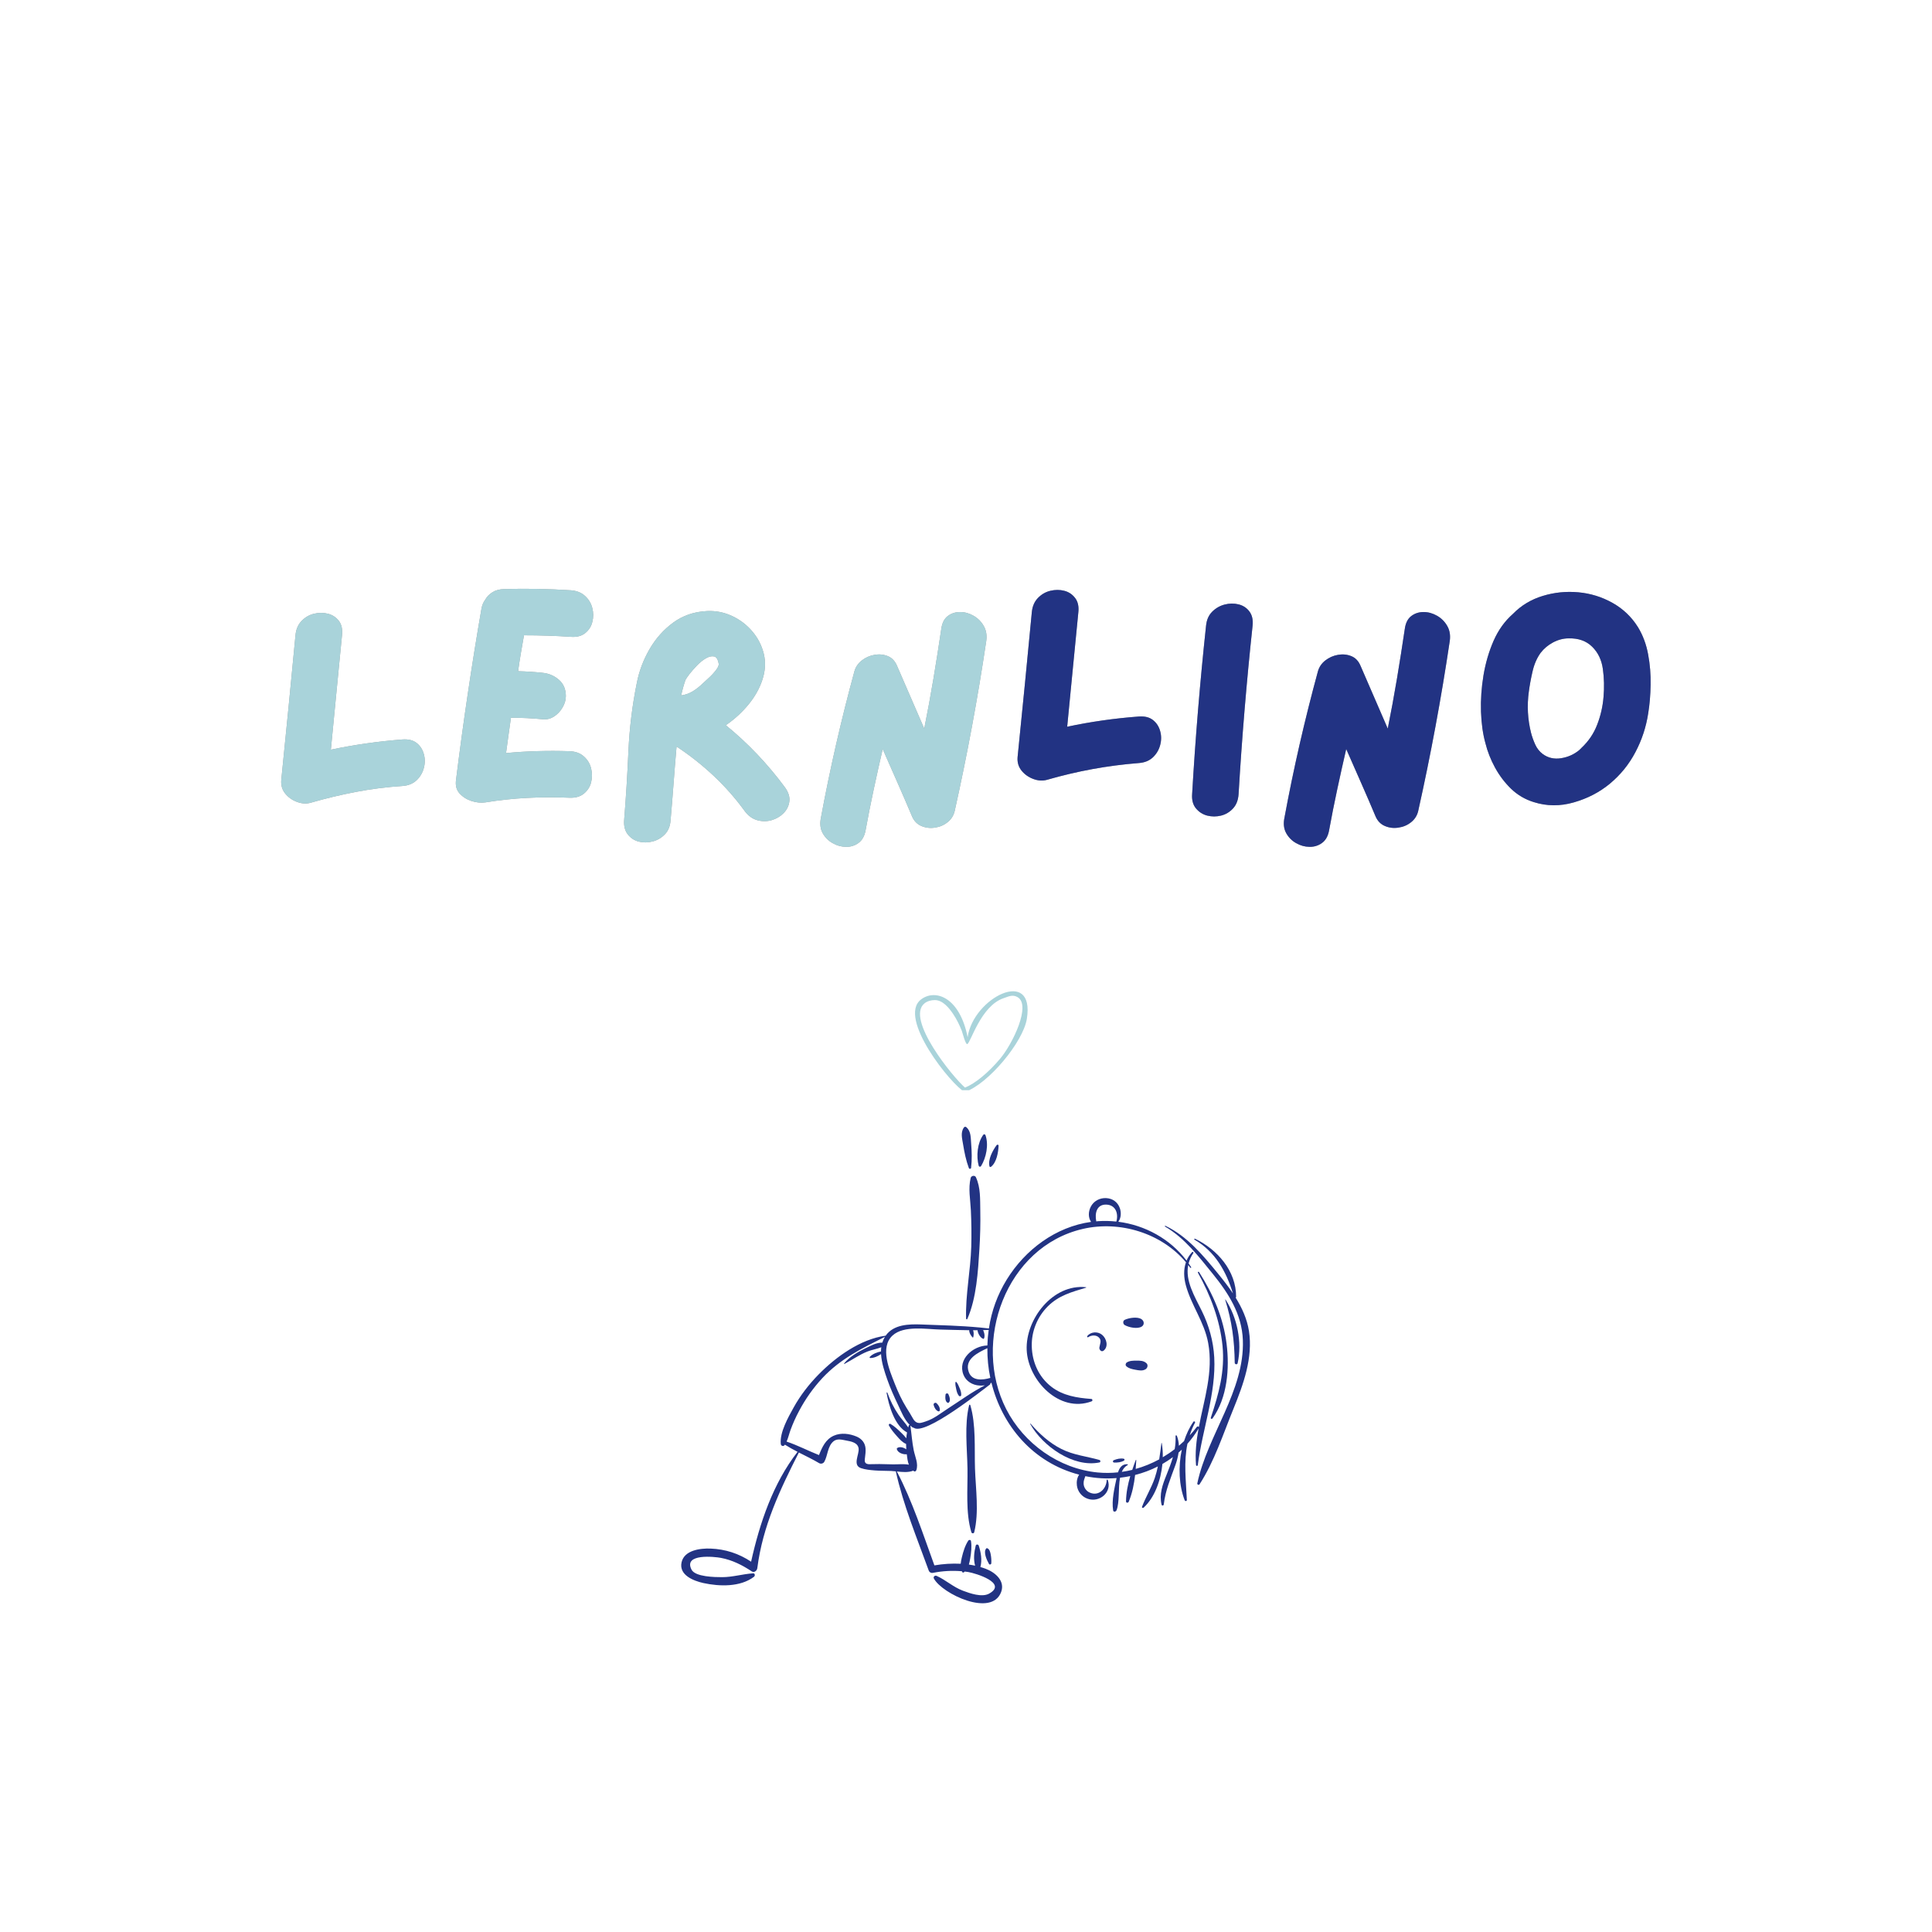 <svg version="1.0" preserveAspectRatio="xMidYMid meet" height="500" viewBox="0 0 375 375" zoomAndPan="magnify" width="500" xmlns:xlink="http://www.w3.org/1999/xlink" xmlns="http://www.w3.org/2000/svg"><defs><g></g><clipPath id="884bec40be"><path clip-rule="nonzero" d="M 186 218.668 L 189 218.668 L 189 227 L 186 227 Z M 186 218.668"></path></clipPath><clipPath id="ee5c66a626"><path clip-rule="nonzero" d="M 177 192 L 200 192 L 200 211.613 L 177 211.613 Z M 177 192"></path></clipPath></defs><path fill-rule="nonzero" fill-opacity="1" d="M 211.855 272.008 C 211.992 271.969 212.047 271.879 212.031 271.742 C 212.012 271.602 211.93 271.531 211.793 271.531 C 209.059 271.332 206.336 270.902 204.105 269.195 C 201.633 267.301 200.344 264.41 200.266 261.32 C 200.234 259.875 200.484 258.48 201.023 257.137 C 201.559 255.793 202.34 254.609 203.359 253.582 C 205.531 251.418 207.992 250.793 210.797 249.938 C 210.824 249.93 210.832 249.91 210.828 249.887 C 210.828 249.859 210.812 249.848 210.785 249.848 C 204.332 249.156 199.031 256.094 199.281 262.023 C 199.531 267.949 205.637 274.32 211.855 272.008 Z M 211.855 272.008" fill="#223383"></path><path fill-rule="nonzero" fill-opacity="1" d="M 242.418 258.328 C 242.051 256.008 241.074 253.863 239.836 251.863 C 239.898 251.828 239.93 251.773 239.93 251.699 C 239.93 246.672 236.316 242.555 231.957 240.434 C 231.836 240.371 231.73 240.547 231.852 240.621 C 235.867 242.941 237.992 246.766 239.312 251.047 C 238.418 249.707 237.418 248.434 236.422 247.215 C 233.516 243.66 230.434 239.949 226.215 237.934 C 226.121 237.891 226.047 238.02 226.137 238.074 C 229.949 240.312 232.621 243.832 235.363 247.211 C 238.438 251 241.047 255.066 241.238 260.09 C 241.613 269.965 234.383 278.52 232.402 287.891 C 232.367 288.027 232.414 288.121 232.543 288.18 C 232.672 288.234 232.773 288.203 232.844 288.082 C 235.719 283.648 237.422 278.309 239.418 273.434 C 241.34 268.711 243.234 263.504 242.418 258.328 Z M 242.418 258.328" fill="#223383"></path><path fill-rule="nonzero" fill-opacity="1" d="M 232.492 284.359 C 233.371 277.461 236.062 270.465 235.684 263.465 C 235.512 260.293 234.656 257.262 233.254 254.418 C 231.859 251.594 230.023 248.586 230.633 245.547 C 230.762 245.715 230.891 245.883 231.016 246.055 C 231.094 246.164 231.277 246.066 231.199 245.945 C 231.043 245.699 230.875 245.465 230.707 245.227 C 230.898 244.504 231.203 243.836 231.625 243.219 C 231.723 243.074 231.504 242.91 231.387 243.035 C 230.93 243.516 230.57 244.066 230.312 244.68 C 227.125 240.477 222.27 237.812 217.066 237.145 C 217.617 236.402 217.656 235.344 217.355 234.492 C 216.941 233.305 215.941 232.613 214.699 232.551 C 213.473 232.488 212.293 233.109 211.723 234.211 C 211.238 235.152 211.184 236.305 211.777 237.168 C 204.941 238.113 198.996 242.539 195.402 248.375 C 193.605 251.301 192.453 254.461 191.945 257.855 C 191.391 257.789 190.836 257.73 190.277 257.676 C 190.246 257.672 190.215 257.668 190.184 257.668 C 186.434 257.312 182.629 257.223 178.879 257.082 C 176.434 256.992 173.461 257.043 171.906 259.254 C 167.012 259.922 162.27 263.344 158.895 266.777 C 157.023 268.684 155.336 270.859 154.039 273.203 C 152.977 275.117 151.316 278.043 151.551 280.273 C 151.59 280.672 152.062 280.816 152.301 280.477 C 152.316 280.453 152.328 280.43 152.344 280.406 C 153.141 280.914 153.965 281.367 154.809 281.797 C 150.051 287.891 147.457 295.637 145.789 303.121 C 143.406 301.535 140.785 300.688 137.926 300.578 C 135.938 300.504 132.809 300.867 132.289 303.262 C 131.754 305.742 134.648 306.852 136.535 307.27 C 139.656 307.949 143.691 308.07 146.348 306.051 C 146.598 305.859 146.562 305.355 146.168 305.383 C 144.148 305.516 142.203 306.125 140.172 306.125 C 138.793 306.125 134.961 306.09 134.227 304.668 C 132.582 301.469 138.754 302.156 139.949 302.387 C 142.145 302.809 144.051 303.77 145.898 304.992 C 146.41 305.332 146.934 304.863 146.996 304.363 C 148.035 296.227 151.391 289.145 155.059 281.93 C 156.379 282.602 157.719 283.242 158.996 283.996 C 159.172 284.094 159.355 284.117 159.551 284.066 C 159.742 284.016 159.891 283.906 159.996 283.734 C 160.684 282.512 160.617 280.688 161.801 279.742 C 162.523 279.168 163.43 279.457 164.246 279.602 C 165.172 279.773 166.535 280.004 166.66 281.176 C 166.785 282.344 165.43 284.398 167.125 284.969 C 167.984 285.258 168.926 285.34 169.824 285.414 C 170.859 285.5 171.898 285.461 172.934 285.512 C 173.238 285.523 173.555 285.555 173.875 285.59 C 175.32 292.129 177.977 298.52 180.254 304.805 C 180.309 304.984 180.418 305.121 180.582 305.211 C 180.746 305.305 180.918 305.328 181.102 305.285 C 182.953 304.922 184.816 304.816 186.695 304.977 C 186.715 305.02 186.73 305.062 186.754 305.102 C 186.832 305.238 186.945 305.27 187.082 305.188 C 187.145 305.141 187.199 305.086 187.254 305.035 C 187.48 305.062 187.707 305.094 187.934 305.129 C 189.363 305.363 195.629 307.27 192.004 309.312 C 190.609 310.102 188.25 309.27 186.867 308.742 C 184.992 308.031 183.594 306.684 181.801 305.879 C 181.461 305.727 181.078 306.047 181.273 306.406 C 182.891 309.363 192.477 313.953 194.32 309.012 C 195.133 306.832 193.137 305.176 191.316 304.496 C 190.98 304.371 190.641 304.258 190.293 304.16 C 190.656 302.789 190.406 301.34 189.973 300.008 C 189.883 299.734 189.461 299.703 189.387 300.008 C 189.062 301.293 188.926 302.625 189.266 303.898 C 188.867 303.809 188.465 303.738 188.059 303.68 C 188.168 303.297 188.254 302.91 188.312 302.52 C 188.504 301.398 188.645 300.23 188.465 299.102 C 188.422 298.844 188.062 298.848 187.941 299.035 C 187.312 300.004 186.953 301.191 186.688 302.309 C 186.586 302.707 186.512 303.113 186.473 303.523 C 184.758 303.441 183.055 303.547 181.367 303.84 C 179.141 297.734 177.086 291.367 174.078 285.613 C 175.164 285.727 176.293 285.84 177.262 285.457 C 177.309 285.492 177.348 285.535 177.398 285.566 C 177.578 285.684 177.781 285.562 177.848 285.387 C 178.312 284.141 177.609 282.746 177.355 281.5 C 177.035 279.914 176.93 278.305 176.707 276.707 C 176.836 276.828 176.969 276.941 177.105 277.047 C 177.172 277.098 177.246 277.121 177.332 277.117 C 179.512 278.809 190.953 269.582 192.164 268.727 C 192.242 268.676 192.254 268.613 192.207 268.535 C 192.285 268.484 192.363 268.43 192.434 268.371 C 194.488 276.691 200.48 283.895 209.465 286.234 C 209.047 286.816 208.93 287.629 209.027 288.359 C 209.109 288.949 209.336 289.473 209.711 289.934 C 210.09 290.391 210.559 290.715 211.121 290.91 C 213.371 291.711 215.891 289.676 215.016 287.266 C 215 287.207 214.961 287.18 214.898 287.191 C 214.84 287.199 214.809 287.23 214.805 287.293 C 214.75 288.965 213.273 290.477 211.535 289.715 C 211.184 289.566 210.898 289.332 210.68 289.016 C 210.461 288.699 210.344 288.352 210.328 287.965 C 210.301 287.461 210.492 286.992 210.66 286.523 C 212.668 286.934 214.691 287.055 216.73 286.891 C 216.312 288.875 215.738 291.199 216.062 293.172 C 216.125 293.535 216.594 293.434 216.703 293.172 C 217.344 291.648 217.012 288.902 217.402 286.824 C 218.07 286.746 218.73 286.645 219.383 286.508 C 218.918 288.109 218.586 289.742 218.559 291.414 C 218.559 291.742 218.977 291.75 219.086 291.484 C 219.773 289.832 220.121 288.07 220.324 286.289 C 221.859 285.902 223.332 285.352 224.742 284.633 C 224.59 285.387 224.387 286.133 224.145 286.863 C 223.48 288.824 222.383 290.551 221.664 292.473 C 221.598 292.648 221.84 292.758 221.965 292.645 C 224.105 290.688 225.316 287.352 225.625 284.156 C 226.332 283.754 227.012 283.309 227.664 282.82 C 227.328 283.992 226.871 285.141 226.387 286.352 C 225.629 288.238 224.98 290.043 225.465 292.074 C 225.527 292.328 225.863 292.242 225.887 292.016 C 226.211 289.262 227.195 287.02 228.117 284.445 C 228.418 283.633 228.633 282.797 228.762 281.941 C 228.973 281.758 229.184 281.57 229.387 281.375 C 228.668 284.703 228.844 288.359 229.945 291.199 C 230.027 291.41 230.383 291.402 230.367 291.141 C 230.191 287.285 229.742 283.754 230.484 280.227 C 231.301 279.312 232.02 278.324 232.641 277.27 C 232.211 279.609 231.949 281.965 232.148 284.367 C 232.16 284.473 232.219 284.523 232.324 284.523 C 232.43 284.52 232.484 284.465 232.492 284.359 Z M 212.777 237.012 C 212.484 235.551 212.828 233.77 214.703 233.812 C 216.574 233.859 217.125 235.582 216.684 237.105 C 215.508 236.977 214.332 236.949 213.152 237.027 C 213.027 237.035 212.902 237.055 212.773 237.066 C 212.773 237.047 212.777 237.031 212.777 237.012 Z M 173.309 284.23 C 172.426 284.211 171.543 284.184 170.664 284.172 C 170.238 284.172 169.812 284.199 169.387 284.188 C 169.023 284.18 168.566 284.266 168.223 284.113 C 167.734 283.902 167.84 283.352 167.898 282.898 C 167.969 282.324 168.043 281.754 168.004 281.176 C 167.93 280.07 167.273 279.27 166.27 278.84 C 164.906 278.266 163.238 278.039 161.836 278.668 C 160.246 279.375 159.57 280.906 158.965 282.43 C 156.852 281.594 154.832 280.531 152.676 279.809 C 152.996 279.109 153.156 278.348 153.426 277.602 C 153.898 276.305 154.461 275.051 155.117 273.836 C 156.34 271.527 157.836 269.414 159.609 267.496 C 163.129 263.727 167.281 261.73 171.766 259.473 C 171.547 259.824 171.379 260.203 171.254 260.598 C 170.102 260.578 168.91 261.25 167.902 261.734 C 166.445 262.441 164.887 263.371 163.844 264.637 C 163.824 264.66 163.824 264.688 163.844 264.711 C 163.863 264.738 163.891 264.742 163.918 264.73 C 165.445 263.926 166.809 262.941 168.426 262.305 C 169.266 261.977 170.223 261.84 171.059 261.496 C 171.02 261.77 171 262.043 171 262.316 C 170.211 262.473 169.383 262.789 168.828 263.367 C 168.789 263.41 168.777 263.457 168.801 263.512 C 168.824 263.566 168.863 263.594 168.922 263.594 C 169.664 263.586 170.387 263.254 171.012 262.832 C 171.105 264.508 171.688 266.23 172.195 267.695 C 172.797 269.426 173.539 271.074 174.328 272.727 C 174.973 274.082 175.516 275.523 176.566 276.574 C 176.484 276.57 176.426 276.605 176.395 276.684 C 176.352 276.812 176.32 276.941 176.281 277.066 C 175.746 276.207 174.965 275.445 174.41 274.621 C 173.504 273.281 172.781 271.848 172.242 270.324 C 172.223 270.277 172.191 270.262 172.145 270.273 C 172.098 270.289 172.078 270.316 172.086 270.367 C 172.516 272.801 173.637 276.75 176.055 278.031 C 175.984 278.41 175.938 278.789 175.91 279.168 C 175.602 278.766 175.262 278.395 174.887 278.055 C 174.266 277.453 173.602 276.824 172.852 276.387 C 172.75 276.332 172.66 276.344 172.582 276.422 C 172.5 276.504 172.488 276.594 172.543 276.691 C 172.949 277.461 173.559 278.16 174.133 278.809 C 174.609 279.355 175.176 279.984 175.871 280.262 C 175.871 280.609 175.883 280.961 175.91 281.309 C 175.383 280.938 174.625 280.73 174.152 281.059 C 174.074 281.109 174.047 281.176 174.07 281.262 C 174.23 281.969 175.293 282.355 176.004 282.266 C 176.082 282.945 176.168 283.664 176.41 284.293 C 175.414 284.105 174.316 284.25 173.309 284.23 Z M 184.047 273.359 C 182.652 274.258 181.289 275.391 179.66 275.906 C 179.098 276.086 178.438 276.375 177.871 276.062 C 177.539 275.879 177.316 275.547 177.137 275.211 C 176.766 274.527 176.34 273.879 175.93 273.215 C 175.023 271.75 174.297 270.164 173.668 268.566 C 172.652 265.965 170.73 261.531 173.238 259.227 C 175.434 257.211 179.832 258.008 182.535 258.066 C 184.395 258.109 186.262 258.176 188.125 258.195 C 188.113 258.711 188.41 259.176 188.754 259.574 C 188.777 259.605 188.812 259.613 188.848 259.605 C 188.887 259.594 188.91 259.57 188.918 259.531 C 189.012 259.078 189.039 258.609 188.871 258.199 C 189.164 258.199 189.453 258.199 189.742 258.199 C 189.758 258.418 189.812 258.625 189.906 258.824 C 190.094 259.258 190.414 259.727 190.875 259.871 C 190.918 259.883 190.953 259.867 190.977 259.832 C 191.188 259.418 191.098 258.891 190.941 258.461 C 190.906 258.363 190.867 258.27 190.82 258.176 C 191.18 258.168 191.539 258.152 191.902 258.137 C 191.762 259.137 191.676 260.145 191.648 261.156 C 188.855 261.219 185.828 263.84 187.004 266.836 C 187.504 268.109 188.773 268.859 190.113 268.934 C 190.469 268.953 190.82 268.941 191.172 268.895 C 188.66 270.172 186.422 271.832 184.047 273.359 Z M 188.039 266.32 C 187.137 263.809 189.762 262.582 191.648 261.68 C 191.629 263.625 191.82 265.551 192.219 267.453 C 190.668 267.902 188.672 268.07 188.039 266.316 Z M 232.297 276.973 C 231.863 277.543 231.398 278.082 230.918 278.605 C 231.188 277.758 231.531 276.941 231.945 276.152 C 231.996 276.051 231.973 275.973 231.875 275.918 C 231.777 275.859 231.699 275.879 231.637 275.973 C 230.867 277.062 230.266 278.344 229.824 279.719 C 229.496 280.031 229.164 280.332 228.82 280.621 C 228.797 279.957 228.668 279.316 228.434 278.695 C 228.383 278.562 228.16 278.566 228.172 278.73 C 228.211 279.586 228.156 280.434 228.008 281.277 C 227.27 281.852 226.496 282.375 225.691 282.852 C 225.719 281.926 225.652 281.008 225.5 280.094 C 225.492 280.051 225.434 280.066 225.43 280.105 C 225.297 281.168 225.168 282.219 225 283.262 C 223.551 284.051 222.027 284.672 220.438 285.117 C 220.484 284.551 220.523 283.98 220.551 283.414 C 220.551 283.352 220.465 283.348 220.445 283.402 C 220.211 284.027 219.98 284.66 219.77 285.301 C 219.098 285.465 218.422 285.594 217.738 285.688 C 217.984 285.113 218.34 284.652 218.879 284.375 C 218.91 284.348 218.918 284.316 218.91 284.277 C 218.898 284.238 218.875 284.215 218.832 284.207 C 217.785 284.145 217.285 284.906 217.004 285.781 C 215.691 285.922 214.375 285.93 213.059 285.805 C 205.523 285.074 198.719 280.199 195.301 273.5 C 188.637 260.434 195.215 241.996 210.18 238.531 C 217.375 236.867 225.441 239.348 230.195 245.004 C 229.703 246.402 229.766 247.969 230.172 249.477 C 231.234 253.387 233.762 256.594 234.508 260.672 C 235.539 266.289 233.707 271.602 232.695 276.996 C 232.652 276.918 232.59 276.875 232.504 276.871 C 232.414 276.863 232.344 276.898 232.293 276.969 Z M 232.297 276.973" fill="#223383"></path><path fill-rule="nonzero" fill-opacity="1" d="M 232.52 247.035 C 234.945 251.391 236.789 256.219 237.289 261.211 C 237.781 266.18 236.559 270.531 235.016 275.184 C 234.949 275.387 235.23 275.473 235.344 275.32 C 238.234 271.297 238.68 265.602 238.078 260.82 C 237.449 255.766 235.461 251.172 232.738 246.91 C 232.695 246.836 232.641 246.82 232.566 246.863 C 232.496 246.902 232.48 246.961 232.52 247.035 Z M 232.52 247.035" fill="#223383"></path><path fill-rule="nonzero" fill-opacity="1" d="M 240.223 264.602 C 241.129 260.551 240.152 255.715 237.871 252.25 C 237.852 252.219 237.793 252.238 237.809 252.277 C 239.117 256.453 239.598 260.156 239.66 264.523 C 239.664 264.84 240.148 264.926 240.223 264.602 Z M 240.223 264.602" fill="#223383"></path><path fill-rule="nonzero" fill-opacity="1" d="M 221.605 257.488 C 222.16 257.137 222.098 256.438 221.605 256.082 C 220.836 255.508 219.129 255.789 218.312 256.176 C 217.902 256.371 217.949 256.988 218.312 257.199 C 219.117 257.66 220.789 258.004 221.605 257.488 Z M 221.605 257.488" fill="#223383"></path><path fill-rule="nonzero" fill-opacity="1" d="M 220.613 264.098 C 219.98 264.098 219.266 264.098 218.719 264.445 C 218.473 264.602 218.391 264.973 218.625 265.188 C 219.102 265.625 219.75 265.754 220.375 265.867 C 221.051 265.988 221.754 266.152 222.367 265.762 C 222.75 265.516 222.887 264.926 222.52 264.594 C 221.977 264.098 221.32 264.098 220.613 264.098 Z M 220.613 264.098" fill="#223383"></path><path fill-rule="nonzero" fill-opacity="1" d="M 213.898 259.07 C 213.055 258.391 211.73 258.473 211.043 259.324 C 210.945 259.438 211.07 259.645 211.215 259.547 C 211.836 259.133 212.777 259.055 213.328 259.637 C 213.883 260.219 213.484 260.875 213.387 261.551 C 213.324 261.953 213.762 262.496 214.191 262.172 C 215.215 261.391 214.797 259.793 213.898 259.07 Z M 213.898 259.07" fill="#223383"></path><path fill-rule="nonzero" fill-opacity="1" d="M 213.402 283.379 C 210.871 282.656 208.406 282.449 206.004 281.238 C 203.641 280.043 201.758 278.309 200.031 276.332 C 200 276.293 199.938 276.344 199.961 276.383 C 202.324 280.652 208.297 284.91 213.402 283.859 C 213.652 283.809 213.629 283.441 213.402 283.379 Z M 213.402 283.379" fill="#223383"></path><path fill-rule="nonzero" fill-opacity="1" d="M 218.129 283.137 C 217.453 283.012 216.812 283.172 216.184 283.422 C 215.953 283.516 215.969 283.867 216.246 283.879 C 216.914 283.902 217.582 283.84 218.176 283.496 C 218.312 283.414 218.301 283.168 218.129 283.137 Z M 218.129 283.137" fill="#223383"></path><path fill-rule="nonzero" fill-opacity="1" d="M 188.41 228.633 C 187.902 230.688 188.348 232.84 188.445 234.93 C 188.555 237.277 188.586 239.625 188.52 241.977 C 188.387 246.605 187.375 251.352 187.52 255.957 C 187.52 256.07 187.699 256.141 187.754 256.02 C 189.543 251.941 189.832 246.82 190.105 242.414 C 190.258 239.922 190.324 237.426 190.273 234.93 C 190.23 232.762 190.348 230.496 189.422 228.496 C 189.219 228.062 188.516 228.195 188.41 228.633 Z M 188.41 228.633" fill="#223383"></path><g clip-path="url(#884bec40be)"><path fill-rule="nonzero" fill-opacity="1" d="M 188.051 226.707 C 188.09 226.828 188.172 226.879 188.297 226.863 C 188.422 226.848 188.488 226.773 188.492 226.648 C 188.68 225.098 188.621 223.508 188.5 221.953 C 188.41 220.816 188.484 219.59 187.578 218.793 C 187.504 218.723 187.418 218.695 187.316 218.707 C 187.215 218.723 187.137 218.77 187.086 218.855 C 186.391 219.848 186.762 221.035 186.941 222.16 C 187.188 223.695 187.508 225.25 188.051 226.707 Z M 188.051 226.707" fill="#223383"></path></g><path fill-rule="nonzero" fill-opacity="1" d="M 190.422 226.34 C 191.434 224.684 191.934 222.195 191.281 220.34 C 191.25 220.238 191.184 220.18 191.078 220.168 C 190.977 220.152 190.895 220.191 190.84 220.281 C 189.695 221.867 189.469 224.41 189.965 226.281 C 189.996 226.383 190.066 226.441 190.176 226.457 C 190.281 226.473 190.363 226.434 190.422 226.34 Z M 190.422 226.34" fill="#223383"></path><path fill-rule="nonzero" fill-opacity="1" d="M 192.359 226.469 C 193.445 225.629 193.773 223.664 193.824 222.379 C 193.832 222.156 193.551 222.121 193.441 222.273 C 192.68 223.312 191.727 225.051 192.059 226.391 C 192.078 226.453 192.121 226.496 192.188 226.512 C 192.254 226.531 192.309 226.516 192.359 226.469 Z M 192.359 226.469" fill="#223383"></path><path fill-rule="nonzero" fill-opacity="1" d="M 188.543 297.41 C 188.621 297.672 189.023 297.695 189.094 297.41 C 190.059 293.5 189.379 289.047 189.246 285.047 C 189.121 281.117 189.465 276.523 188.332 272.73 C 188.316 272.676 188.277 272.648 188.219 272.648 C 188.16 272.648 188.125 272.676 188.109 272.73 C 187.16 276.574 187.727 281.125 187.789 285.047 C 187.855 289.047 187.387 293.551 188.543 297.41 Z M 188.543 297.41" fill="#223383"></path><path fill-rule="nonzero" fill-opacity="1" d="M 191.656 300.523 C 191.57 300.477 191.496 300.484 191.426 300.555 C 190.805 301.289 191.566 302.859 191.961 303.555 C 192.086 303.777 192.395 303.66 192.41 303.434 C 192.445 302.855 192.406 302.285 192.297 301.715 C 192.219 301.289 192.082 300.723 191.656 300.523 Z M 191.656 300.523" fill="#223383"></path><path fill-rule="nonzero" fill-opacity="1" d="M 185.637 268.254 C 185.566 268.168 185.449 268.246 185.441 268.336 C 185.398 268.773 185.516 269.223 185.605 269.648 C 185.699 270.105 185.816 270.531 186.102 270.902 C 186.25 271.094 186.555 271.043 186.57 270.777 C 186.594 270.309 186.457 269.891 186.273 269.465 C 186.09 269.035 185.93 268.602 185.637 268.254 Z M 185.637 268.254" fill="#223383"></path><path fill-rule="nonzero" fill-opacity="1" d="M 183.531 270.676 C 183.461 271.16 183.41 272.051 183.953 272.285 C 184.02 272.316 184.082 272.309 184.137 272.258 C 184.59 271.879 184.289 271.047 184.074 270.602 C 183.973 270.383 183.566 270.422 183.531 270.676 Z M 183.531 270.676" fill="#223383"></path><path fill-rule="nonzero" fill-opacity="1" d="M 181.805 272.379 C 181.68 272.258 181.539 272.242 181.387 272.332 C 181.234 272.418 181.18 272.547 181.223 272.719 C 181.285 272.98 181.395 273.227 181.543 273.449 C 181.676 273.641 181.895 273.859 182.109 273.934 C 182.27 273.977 182.371 273.918 182.418 273.758 C 182.461 273.531 182.379 273.227 182.281 273.02 C 182.16 272.777 182 272.566 181.805 272.379 Z M 181.805 272.379" fill="#223383"></path><g fill-opacity="0.4" fill="#000000"><g transform="translate(51.577, 158.513)"><g><path d="M 26.547 -14.984 C 27.703 -15.066 28.617 -14.836 29.297 -14.297 C 29.984 -13.754 30.445 -13.039 30.688 -12.156 C 30.938 -11.27 30.938 -10.363 30.688 -9.438 C 30.445 -8.52 29.977 -7.727 29.281 -7.062 C 28.582 -6.406 27.672 -6.035 26.547 -5.953 C 23.492 -5.754 20.492 -5.375 17.547 -4.812 C 14.598 -4.25 11.66 -3.547 8.734 -2.703 C 7.891 -2.461 7.004 -2.516 6.078 -2.859 C 5.148 -3.203 4.383 -3.742 3.781 -4.484 C 3.188 -5.223 2.93 -6.098 3.016 -7.109 C 3.492 -11.797 3.961 -16.488 4.422 -21.188 C 4.879 -25.883 5.332 -30.578 5.781 -35.266 C 5.895 -36.391 6.289 -37.301 6.969 -38 C 7.656 -38.707 8.461 -39.172 9.391 -39.391 C 10.316 -39.609 11.207 -39.609 12.062 -39.391 C 12.926 -39.172 13.629 -38.719 14.172 -38.031 C 14.711 -37.352 14.926 -36.43 14.812 -35.266 C 14.445 -31.535 14.082 -27.812 13.719 -24.094 C 13.363 -20.383 13.004 -16.688 12.641 -13 C 17.172 -13.957 21.805 -14.617 26.547 -14.984 Z M 26.547 -14.984"></path></g></g></g><g fill-opacity="0.4" fill="#000000"><g transform="translate(85.456, 158.513)"><g><path d="M 25.094 -12.703 C 26.258 -12.66 27.191 -12.316 27.891 -11.672 C 28.598 -11.035 29.062 -10.266 29.281 -9.359 C 29.5 -8.453 29.5 -7.555 29.281 -6.672 C 29.062 -5.797 28.598 -5.066 27.891 -4.484 C 27.191 -3.898 26.258 -3.629 25.094 -3.672 C 22.363 -3.797 19.633 -3.785 16.906 -3.641 C 14.176 -3.504 11.453 -3.211 8.734 -2.766 C 7.891 -2.648 7.004 -2.738 6.078 -3.031 C 5.148 -3.332 4.375 -3.82 3.75 -4.5 C 3.133 -5.188 2.906 -6.07 3.062 -7.156 C 3.75 -12.695 4.504 -18.234 5.328 -23.766 C 6.148 -29.305 7.039 -34.848 8 -40.391 C 8.125 -41.066 8.367 -41.645 8.734 -42.125 C 9.047 -42.688 9.504 -43.16 10.109 -43.547 C 10.711 -43.93 11.457 -44.141 12.344 -44.172 C 16.676 -44.297 21.008 -44.219 25.344 -43.938 C 26.5 -43.852 27.426 -43.477 28.125 -42.812 C 28.832 -42.156 29.297 -41.375 29.516 -40.469 C 29.742 -39.57 29.742 -38.68 29.516 -37.797 C 29.297 -36.91 28.832 -36.188 28.125 -35.625 C 27.426 -35.062 26.5 -34.82 25.344 -34.906 C 22.375 -35.102 19.344 -35.203 16.25 -35.203 C 16.051 -34.047 15.848 -32.883 15.641 -31.719 C 15.441 -30.551 15.266 -29.391 15.109 -28.234 C 16.754 -28.191 18.336 -28.086 19.859 -27.922 C 21.066 -27.805 22.117 -27.359 23.016 -26.578 C 23.922 -25.797 24.375 -24.738 24.375 -23.406 C 24.375 -22.645 24.16 -21.906 23.734 -21.188 C 23.316 -20.469 22.766 -19.883 22.078 -19.438 C 21.398 -19 20.66 -18.82 19.859 -18.906 C 17.816 -19.102 15.77 -19.203 13.719 -19.203 C 13.562 -18.078 13.398 -16.93 13.234 -15.766 C 13.078 -14.609 12.922 -13.469 12.766 -12.344 C 14.805 -12.539 16.848 -12.664 18.891 -12.719 C 20.941 -12.781 23.008 -12.773 25.094 -12.703 Z M 25.094 -12.703"></path></g></g></g><g fill-opacity="0.4" fill="#000000"><g transform="translate(118.131, 158.513)"><g><path d="M 34.25 -5.656 C 34.926 -4.695 35.203 -3.785 35.078 -2.922 C 34.961 -2.055 34.582 -1.301 33.938 -0.656 C 33.301 -0.02 32.531 0.426 31.625 0.688 C 30.727 0.945 29.805 0.945 28.859 0.688 C 27.922 0.426 27.109 -0.16 26.422 -1.078 C 24.617 -3.566 22.602 -5.852 20.375 -7.938 C 18.145 -10.031 15.75 -11.922 13.188 -13.609 C 12.977 -11.234 12.785 -8.852 12.609 -6.469 C 12.43 -4.082 12.238 -1.707 12.031 0.656 C 11.957 1.82 11.586 2.742 10.922 3.422 C 10.266 4.109 9.473 4.57 8.547 4.812 C 7.617 5.051 6.723 5.062 5.859 4.844 C 5.004 4.625 4.297 4.16 3.734 3.453 C 3.172 2.754 2.93 1.82 3.016 0.656 C 3.367 -3.707 3.645 -8.156 3.844 -12.688 C 4.051 -17.227 4.598 -21.664 5.484 -26 C 5.922 -28.25 6.738 -30.414 7.938 -32.5 C 9.145 -34.582 10.68 -36.305 12.547 -37.672 C 14.41 -39.035 16.586 -39.781 19.078 -39.906 C 20.805 -39.988 22.441 -39.664 23.984 -38.938 C 25.523 -38.219 26.836 -37.211 27.922 -35.922 C 29.004 -34.641 29.738 -33.195 30.125 -31.594 C 30.508 -29.988 30.422 -28.328 29.859 -26.609 C 29.297 -24.879 28.379 -23.25 27.109 -21.719 C 25.848 -20.195 24.395 -18.875 22.75 -17.75 C 27.039 -14.258 30.875 -10.227 34.25 -5.656 Z M 18.109 -25.703 C 18.359 -25.941 18.758 -26.312 19.312 -26.812 C 19.875 -27.312 20.375 -27.844 20.812 -28.406 C 21.258 -28.969 21.441 -29.41 21.359 -29.734 C 21.203 -30.578 20.891 -31.035 20.422 -31.109 C 19.961 -31.191 19.441 -31.062 18.859 -30.719 C 18.285 -30.383 17.719 -29.926 17.156 -29.344 C 16.594 -28.758 16.109 -28.207 15.703 -27.688 C 15.305 -27.164 15.047 -26.785 14.922 -26.547 C 14.598 -25.617 14.316 -24.613 14.078 -23.531 C 14.879 -23.656 15.602 -23.906 16.25 -24.281 C 16.895 -24.664 17.516 -25.141 18.109 -25.703 Z M 18.109 -25.703"></path></g></g></g><g fill-opacity="0.4" fill="#000000"><g transform="translate(156.222, 158.513)"><g><path d="M 26.484 -36.469 C 26.641 -37.594 27.055 -38.414 27.734 -38.938 C 28.422 -39.457 29.219 -39.719 30.125 -39.719 C 31.031 -39.719 31.898 -39.477 32.734 -39 C 33.578 -38.52 34.238 -37.859 34.719 -37.016 C 35.207 -36.172 35.367 -35.188 35.203 -34.062 C 33.555 -22.988 31.516 -11.992 29.078 -1.078 C 28.867 -0.203 28.41 0.516 27.703 1.078 C 27.004 1.641 26.191 1.988 25.266 2.125 C 24.348 2.27 23.477 2.172 22.656 1.828 C 21.832 1.492 21.223 0.883 20.828 0 C 19.898 -2.207 18.953 -4.406 17.984 -6.594 C 17.023 -8.781 16.066 -10.957 15.109 -13.125 C 14.504 -10.508 13.922 -7.891 13.359 -5.266 C 12.797 -2.641 12.273 -0.02 11.797 2.594 C 11.598 3.75 11.133 4.586 10.406 5.109 C 9.688 5.629 8.875 5.879 7.969 5.859 C 7.07 5.848 6.211 5.609 5.391 5.141 C 4.566 4.68 3.922 4.031 3.453 3.188 C 2.992 2.344 2.883 1.344 3.125 0.188 C 4.895 -9.363 7.062 -18.836 9.625 -28.234 C 9.863 -29.066 10.344 -29.766 11.062 -30.328 C 11.789 -30.891 12.602 -31.25 13.5 -31.406 C 14.406 -31.57 15.258 -31.492 16.062 -31.172 C 16.875 -30.859 17.477 -30.238 17.875 -29.312 L 23.172 -17.094 C 23.816 -20.301 24.41 -23.52 24.953 -26.75 C 25.492 -29.977 26.004 -33.219 26.484 -36.469 Z M 26.484 -36.469"></path></g></g></g><g fill-opacity="1" fill="#a9d3da"><g transform="translate(51.577, 158.513)"><g><path d="M 26.547 -14.984 C 27.703 -15.066 28.617 -14.836 29.297 -14.297 C 29.984 -13.754 30.445 -13.039 30.688 -12.156 C 30.938 -11.27 30.938 -10.363 30.688 -9.438 C 30.445 -8.52 29.977 -7.727 29.281 -7.062 C 28.582 -6.406 27.672 -6.035 26.547 -5.953 C 23.492 -5.754 20.492 -5.375 17.547 -4.812 C 14.598 -4.25 11.66 -3.547 8.734 -2.703 C 7.891 -2.461 7.004 -2.516 6.078 -2.859 C 5.148 -3.203 4.383 -3.742 3.781 -4.484 C 3.188 -5.223 2.93 -6.098 3.016 -7.109 C 3.492 -11.797 3.961 -16.488 4.422 -21.188 C 4.879 -25.883 5.332 -30.578 5.781 -35.266 C 5.895 -36.391 6.289 -37.301 6.969 -38 C 7.656 -38.707 8.461 -39.172 9.391 -39.391 C 10.316 -39.609 11.207 -39.609 12.062 -39.391 C 12.926 -39.172 13.629 -38.719 14.172 -38.031 C 14.711 -37.352 14.926 -36.43 14.812 -35.266 C 14.445 -31.535 14.082 -27.812 13.719 -24.094 C 13.363 -20.383 13.004 -16.688 12.641 -13 C 17.172 -13.957 21.805 -14.617 26.547 -14.984 Z M 26.547 -14.984"></path></g></g></g><g fill-opacity="1" fill="#a9d3da"><g transform="translate(85.456, 158.513)"><g><path d="M 25.094 -12.703 C 26.258 -12.66 27.191 -12.316 27.891 -11.672 C 28.598 -11.035 29.062 -10.266 29.281 -9.359 C 29.5 -8.453 29.5 -7.555 29.281 -6.672 C 29.062 -5.797 28.598 -5.066 27.891 -4.484 C 27.191 -3.898 26.258 -3.629 25.094 -3.672 C 22.363 -3.797 19.633 -3.785 16.906 -3.641 C 14.176 -3.504 11.453 -3.211 8.734 -2.766 C 7.891 -2.648 7.004 -2.738 6.078 -3.031 C 5.148 -3.332 4.375 -3.82 3.75 -4.5 C 3.133 -5.188 2.906 -6.07 3.062 -7.156 C 3.75 -12.695 4.504 -18.234 5.328 -23.766 C 6.148 -29.305 7.039 -34.848 8 -40.391 C 8.125 -41.066 8.367 -41.645 8.734 -42.125 C 9.047 -42.688 9.504 -43.16 10.109 -43.547 C 10.711 -43.93 11.457 -44.141 12.344 -44.172 C 16.676 -44.297 21.008 -44.219 25.344 -43.938 C 26.5 -43.852 27.426 -43.477 28.125 -42.812 C 28.832 -42.156 29.297 -41.375 29.516 -40.469 C 29.742 -39.57 29.742 -38.68 29.516 -37.797 C 29.297 -36.91 28.832 -36.188 28.125 -35.625 C 27.426 -35.062 26.5 -34.82 25.344 -34.906 C 22.375 -35.102 19.344 -35.203 16.25 -35.203 C 16.051 -34.047 15.848 -32.883 15.641 -31.719 C 15.441 -30.551 15.266 -29.391 15.109 -28.234 C 16.754 -28.191 18.336 -28.086 19.859 -27.922 C 21.066 -27.805 22.117 -27.359 23.016 -26.578 C 23.922 -25.797 24.375 -24.738 24.375 -23.406 C 24.375 -22.645 24.16 -21.906 23.734 -21.188 C 23.316 -20.469 22.766 -19.883 22.078 -19.438 C 21.398 -19 20.66 -18.82 19.859 -18.906 C 17.816 -19.102 15.77 -19.203 13.719 -19.203 C 13.562 -18.078 13.398 -16.93 13.234 -15.766 C 13.078 -14.609 12.922 -13.469 12.766 -12.344 C 14.805 -12.539 16.848 -12.664 18.891 -12.719 C 20.941 -12.781 23.008 -12.773 25.094 -12.703 Z M 25.094 -12.703"></path></g></g></g><g fill-opacity="1" fill="#a9d3da"><g transform="translate(118.131, 158.513)"><g><path d="M 34.25 -5.656 C 34.926 -4.695 35.203 -3.785 35.078 -2.922 C 34.961 -2.055 34.582 -1.301 33.938 -0.656 C 33.301 -0.02 32.531 0.426 31.625 0.688 C 30.727 0.945 29.805 0.945 28.859 0.688 C 27.922 0.426 27.109 -0.16 26.422 -1.078 C 24.617 -3.566 22.602 -5.852 20.375 -7.938 C 18.145 -10.031 15.75 -11.922 13.188 -13.609 C 12.977 -11.234 12.785 -8.852 12.609 -6.469 C 12.43 -4.082 12.238 -1.707 12.031 0.656 C 11.957 1.82 11.586 2.742 10.922 3.422 C 10.266 4.109 9.473 4.57 8.547 4.812 C 7.617 5.051 6.723 5.062 5.859 4.844 C 5.004 4.625 4.297 4.16 3.734 3.453 C 3.172 2.754 2.93 1.82 3.016 0.656 C 3.367 -3.707 3.645 -8.156 3.844 -12.688 C 4.051 -17.227 4.598 -21.664 5.484 -26 C 5.922 -28.25 6.738 -30.414 7.938 -32.5 C 9.145 -34.582 10.68 -36.305 12.547 -37.672 C 14.41 -39.035 16.586 -39.781 19.078 -39.906 C 20.805 -39.988 22.441 -39.664 23.984 -38.938 C 25.523 -38.219 26.836 -37.211 27.922 -35.922 C 29.004 -34.641 29.738 -33.195 30.125 -31.594 C 30.508 -29.988 30.422 -28.328 29.859 -26.609 C 29.297 -24.879 28.379 -23.25 27.109 -21.719 C 25.848 -20.195 24.395 -18.875 22.75 -17.75 C 27.039 -14.258 30.875 -10.227 34.25 -5.656 Z M 18.109 -25.703 C 18.359 -25.941 18.758 -26.312 19.312 -26.812 C 19.875 -27.312 20.375 -27.844 20.812 -28.406 C 21.258 -28.969 21.441 -29.41 21.359 -29.734 C 21.203 -30.578 20.891 -31.035 20.422 -31.109 C 19.961 -31.191 19.441 -31.062 18.859 -30.719 C 18.285 -30.383 17.719 -29.926 17.156 -29.344 C 16.594 -28.758 16.109 -28.207 15.703 -27.688 C 15.305 -27.164 15.047 -26.785 14.922 -26.547 C 14.598 -25.617 14.316 -24.613 14.078 -23.531 C 14.879 -23.656 15.602 -23.906 16.25 -24.281 C 16.895 -24.664 17.516 -25.141 18.109 -25.703 Z M 18.109 -25.703"></path></g></g></g><g fill-opacity="1" fill="#a9d3da"><g transform="translate(156.222, 158.513)"><g><path d="M 26.484 -36.469 C 26.641 -37.594 27.055 -38.414 27.734 -38.938 C 28.422 -39.457 29.219 -39.719 30.125 -39.719 C 31.031 -39.719 31.898 -39.477 32.734 -39 C 33.578 -38.52 34.238 -37.859 34.719 -37.016 C 35.207 -36.172 35.367 -35.188 35.203 -34.062 C 33.555 -22.988 31.516 -11.992 29.078 -1.078 C 28.867 -0.203 28.41 0.516 27.703 1.078 C 27.004 1.641 26.191 1.988 25.266 2.125 C 24.348 2.27 23.477 2.172 22.656 1.828 C 21.832 1.492 21.223 0.883 20.828 0 C 19.898 -2.207 18.953 -4.406 17.984 -6.594 C 17.023 -8.781 16.066 -10.957 15.109 -13.125 C 14.504 -10.508 13.922 -7.891 13.359 -5.266 C 12.797 -2.641 12.273 -0.02 11.797 2.594 C 11.598 3.75 11.133 4.586 10.406 5.109 C 9.688 5.629 8.875 5.879 7.969 5.859 C 7.07 5.848 6.211 5.609 5.391 5.141 C 4.566 4.68 3.922 4.031 3.453 3.188 C 2.992 2.344 2.883 1.344 3.125 0.188 C 4.895 -9.363 7.062 -18.836 9.625 -28.234 C 9.863 -29.066 10.344 -29.766 11.062 -30.328 C 11.789 -30.891 12.602 -31.25 13.5 -31.406 C 14.406 -31.57 15.258 -31.492 16.062 -31.172 C 16.875 -30.859 17.477 -30.238 17.875 -29.312 L 23.172 -17.094 C 23.816 -20.301 24.41 -23.52 24.953 -26.75 C 25.492 -29.977 26.004 -33.219 26.484 -36.469 Z M 26.484 -36.469"></path></g></g></g><g fill-opacity="0.4" fill="#000000"><g transform="translate(194.499, 158.513)"><g><path d="M 26.547 -19.438 C 27.703 -19.52 28.617 -19.289 29.297 -18.75 C 29.984 -18.207 30.445 -17.492 30.688 -16.609 C 30.938 -15.723 30.938 -14.816 30.688 -13.891 C 30.445 -12.973 29.977 -12.18 29.281 -11.516 C 28.582 -10.859 27.672 -10.488 26.547 -10.406 C 23.492 -10.164 20.492 -9.773 17.547 -9.234 C 14.598 -8.691 11.66 -8 8.734 -7.156 C 7.891 -6.914 7.004 -6.969 6.078 -7.312 C 5.148 -7.656 4.383 -8.195 3.781 -8.938 C 3.188 -9.676 2.93 -10.551 3.016 -11.562 C 3.492 -16.25 3.961 -20.941 4.422 -25.641 C 4.879 -30.336 5.332 -35.031 5.781 -39.719 C 5.895 -40.844 6.289 -41.754 6.969 -42.453 C 7.656 -43.16 8.461 -43.625 9.391 -43.844 C 10.316 -44.062 11.207 -44.062 12.062 -43.844 C 12.926 -43.625 13.629 -43.16 14.172 -42.453 C 14.711 -41.754 14.926 -40.844 14.812 -39.719 C 14.445 -35.988 14.082 -32.266 13.719 -28.547 C 13.363 -24.836 13.004 -21.141 12.641 -17.453 C 17.172 -18.422 21.805 -19.082 26.547 -19.438 Z M 26.547 -19.438"></path></g></g></g><g fill-opacity="0.4" fill="#000000"><g transform="translate(228.378, 158.513)"><g><path d="M 5.719 -37.078 C 5.832 -38.203 6.227 -39.102 6.906 -39.781 C 7.594 -40.469 8.398 -40.93 9.328 -41.172 C 10.254 -41.41 11.156 -41.422 12.031 -41.203 C 12.914 -40.984 13.617 -40.52 14.141 -39.812 C 14.66 -39.113 14.863 -38.203 14.75 -37.078 C 13.582 -26.203 12.676 -15.305 12.031 -4.391 C 11.957 -3.223 11.598 -2.289 10.953 -1.594 C 10.305 -0.895 9.531 -0.43 8.625 -0.203 C 7.727 0.016 6.836 0.016 5.953 -0.203 C 5.078 -0.43 4.348 -0.895 3.766 -1.594 C 3.18 -2.289 2.93 -3.223 3.016 -4.391 C 3.648 -15.305 4.551 -26.203 5.719 -37.078 Z M 5.719 -37.078"></path></g></g></g><g fill-opacity="0.4" fill="#000000"><g transform="translate(246.19, 158.513)"><g><path d="M 26.484 -36.469 C 26.641 -37.594 27.055 -38.414 27.734 -38.938 C 28.422 -39.457 29.219 -39.719 30.125 -39.719 C 31.031 -39.719 31.898 -39.477 32.734 -39 C 33.578 -38.52 34.238 -37.859 34.719 -37.016 C 35.207 -36.172 35.367 -35.188 35.203 -34.062 C 33.555 -22.988 31.516 -11.992 29.078 -1.078 C 28.867 -0.203 28.41 0.516 27.703 1.078 C 27.004 1.641 26.191 1.988 25.266 2.125 C 24.348 2.27 23.477 2.172 22.656 1.828 C 21.832 1.492 21.223 0.883 20.828 0 C 19.898 -2.207 18.953 -4.406 17.984 -6.594 C 17.023 -8.781 16.066 -10.957 15.109 -13.125 C 14.504 -10.508 13.922 -7.891 13.359 -5.266 C 12.797 -2.641 12.273 -0.02 11.797 2.594 C 11.598 3.75 11.133 4.586 10.406 5.109 C 9.688 5.629 8.875 5.879 7.969 5.859 C 7.07 5.848 6.211 5.609 5.391 5.141 C 4.566 4.68 3.922 4.031 3.453 3.188 C 2.992 2.344 2.883 1.344 3.125 0.188 C 4.895 -9.363 7.062 -18.836 9.625 -28.234 C 9.863 -29.066 10.344 -29.766 11.062 -30.328 C 11.789 -30.891 12.602 -31.25 13.5 -31.406 C 14.406 -31.57 15.258 -31.492 16.062 -31.172 C 16.875 -30.859 17.477 -30.238 17.875 -29.312 L 23.172 -17.094 C 23.816 -20.301 24.41 -23.52 24.953 -26.75 C 25.492 -29.977 26.004 -33.219 26.484 -36.469 Z M 26.484 -36.469"></path></g></g></g><g fill-opacity="0.4" fill="#000000"><g transform="translate(284.461, 158.513)"><g><path d="M 33.469 -36.781 C 34.426 -35.207 35.082 -33.445 35.438 -31.5 C 35.801 -29.562 35.961 -27.598 35.922 -25.609 C 35.891 -23.617 35.734 -21.766 35.453 -20.047 C 35.047 -17.391 34.219 -14.879 32.969 -12.516 C 31.727 -10.148 30.066 -8.102 27.984 -6.375 C 25.984 -4.727 23.656 -3.523 21 -2.766 C 18.352 -2.004 15.766 -2.023 13.234 -2.828 C 11.555 -3.348 10.094 -4.207 8.844 -5.406 C 7.602 -6.613 6.562 -7.988 5.719 -9.531 C 4.875 -11.082 4.254 -12.66 3.859 -14.266 C 3.367 -16.023 3.082 -18.055 3 -20.359 C 2.926 -22.672 3.086 -25.031 3.484 -27.438 C 3.891 -29.852 4.551 -32.102 5.469 -34.188 C 6.395 -36.27 7.641 -37.992 9.203 -39.359 C 10.805 -41.004 12.734 -42.164 14.984 -42.844 C 17.234 -43.531 19.539 -43.766 21.906 -43.547 C 24.27 -43.328 26.473 -42.645 28.516 -41.5 C 30.566 -40.352 32.219 -38.781 33.469 -36.781 Z M 22.516 -13.359 C 23.879 -14.641 24.891 -16.133 25.547 -17.844 C 26.211 -19.551 26.625 -21.336 26.781 -23.203 C 26.945 -25.066 26.906 -26.883 26.656 -28.656 C 26.414 -30.414 25.723 -31.859 24.578 -32.984 C 23.441 -34.109 21.93 -34.648 20.047 -34.609 C 19.004 -34.609 17.988 -34.348 17 -33.828 C 16.02 -33.305 15.207 -32.625 14.562 -31.781 C 13.844 -30.781 13.32 -29.578 13 -28.172 C 12.676 -26.766 12.438 -25.457 12.281 -24.25 C 11.914 -21.562 12.055 -18.914 12.703 -16.312 C 12.898 -15.551 13.172 -14.785 13.516 -14.016 C 13.859 -13.254 14.348 -12.633 14.984 -12.156 C 16.023 -11.395 17.219 -11.125 18.562 -11.344 C 19.906 -11.562 21.082 -12.094 22.094 -12.938 C 22.207 -13.062 22.348 -13.203 22.516 -13.359 Z M 22.516 -13.359"></path></g></g></g><g fill-opacity="1" fill="#223383"><g transform="translate(194.499, 158.513)"><g><path d="M 26.547 -19.438 C 27.703 -19.52 28.617 -19.289 29.297 -18.75 C 29.984 -18.207 30.445 -17.492 30.688 -16.609 C 30.938 -15.723 30.938 -14.816 30.688 -13.891 C 30.445 -12.973 29.977 -12.18 29.281 -11.516 C 28.582 -10.859 27.672 -10.488 26.547 -10.406 C 23.492 -10.164 20.492 -9.773 17.547 -9.234 C 14.598 -8.691 11.66 -8 8.734 -7.156 C 7.891 -6.914 7.004 -6.969 6.078 -7.312 C 5.148 -7.656 4.383 -8.195 3.781 -8.938 C 3.188 -9.676 2.93 -10.551 3.016 -11.562 C 3.492 -16.25 3.961 -20.941 4.422 -25.641 C 4.879 -30.336 5.332 -35.031 5.781 -39.719 C 5.895 -40.844 6.289 -41.754 6.969 -42.453 C 7.656 -43.16 8.461 -43.625 9.391 -43.844 C 10.316 -44.062 11.207 -44.062 12.062 -43.844 C 12.926 -43.625 13.629 -43.16 14.172 -42.453 C 14.711 -41.754 14.926 -40.844 14.812 -39.719 C 14.445 -35.988 14.082 -32.266 13.719 -28.547 C 13.363 -24.836 13.004 -21.141 12.641 -17.453 C 17.172 -18.422 21.805 -19.082 26.547 -19.438 Z M 26.547 -19.438"></path></g></g></g><g fill-opacity="1" fill="#223383"><g transform="translate(228.378, 158.513)"><g><path d="M 5.719 -37.078 C 5.832 -38.203 6.227 -39.102 6.906 -39.781 C 7.594 -40.469 8.398 -40.93 9.328 -41.172 C 10.254 -41.41 11.156 -41.422 12.031 -41.203 C 12.914 -40.984 13.617 -40.52 14.141 -39.812 C 14.66 -39.113 14.863 -38.203 14.75 -37.078 C 13.582 -26.203 12.676 -15.305 12.031 -4.391 C 11.957 -3.223 11.598 -2.289 10.953 -1.594 C 10.305 -0.895 9.531 -0.43 8.625 -0.203 C 7.727 0.016 6.836 0.016 5.953 -0.203 C 5.078 -0.43 4.348 -0.895 3.766 -1.594 C 3.18 -2.289 2.93 -3.223 3.016 -4.391 C 3.648 -15.305 4.551 -26.203 5.719 -37.078 Z M 5.719 -37.078"></path></g></g></g><g fill-opacity="1" fill="#223383"><g transform="translate(246.19, 158.513)"><g><path d="M 26.484 -36.469 C 26.641 -37.594 27.055 -38.414 27.734 -38.938 C 28.422 -39.457 29.219 -39.719 30.125 -39.719 C 31.031 -39.719 31.898 -39.477 32.734 -39 C 33.578 -38.52 34.238 -37.859 34.719 -37.016 C 35.207 -36.172 35.367 -35.188 35.203 -34.062 C 33.555 -22.988 31.516 -11.992 29.078 -1.078 C 28.867 -0.203 28.41 0.516 27.703 1.078 C 27.004 1.641 26.191 1.988 25.266 2.125 C 24.348 2.27 23.477 2.172 22.656 1.828 C 21.832 1.492 21.223 0.883 20.828 0 C 19.898 -2.207 18.953 -4.406 17.984 -6.594 C 17.023 -8.781 16.066 -10.957 15.109 -13.125 C 14.504 -10.508 13.922 -7.891 13.359 -5.266 C 12.797 -2.641 12.273 -0.02 11.797 2.594 C 11.598 3.75 11.133 4.586 10.406 5.109 C 9.688 5.629 8.875 5.879 7.969 5.859 C 7.07 5.848 6.211 5.609 5.391 5.141 C 4.566 4.68 3.922 4.031 3.453 3.188 C 2.992 2.344 2.883 1.344 3.125 0.188 C 4.895 -9.363 7.062 -18.836 9.625 -28.234 C 9.863 -29.066 10.344 -29.766 11.062 -30.328 C 11.789 -30.891 12.602 -31.25 13.5 -31.406 C 14.406 -31.57 15.258 -31.492 16.062 -31.172 C 16.875 -30.859 17.477 -30.238 17.875 -29.312 L 23.172 -17.094 C 23.816 -20.301 24.41 -23.52 24.953 -26.75 C 25.492 -29.977 26.004 -33.219 26.484 -36.469 Z M 26.484 -36.469"></path></g></g></g><g fill-opacity="1" fill="#223383"><g transform="translate(284.461, 158.513)"><g><path d="M 33.469 -36.781 C 34.426 -35.207 35.082 -33.445 35.438 -31.5 C 35.801 -29.562 35.961 -27.598 35.922 -25.609 C 35.891 -23.617 35.734 -21.766 35.453 -20.047 C 35.047 -17.391 34.219 -14.879 32.969 -12.516 C 31.727 -10.148 30.066 -8.102 27.984 -6.375 C 25.984 -4.727 23.656 -3.523 21 -2.766 C 18.352 -2.004 15.766 -2.023 13.234 -2.828 C 11.555 -3.348 10.094 -4.207 8.844 -5.406 C 7.602 -6.613 6.562 -7.988 5.719 -9.531 C 4.875 -11.082 4.254 -12.66 3.859 -14.266 C 3.367 -16.023 3.082 -18.055 3 -20.359 C 2.926 -22.672 3.086 -25.031 3.484 -27.438 C 3.891 -29.852 4.551 -32.102 5.469 -34.188 C 6.395 -36.27 7.641 -37.992 9.203 -39.359 C 10.805 -41.004 12.734 -42.164 14.984 -42.844 C 17.234 -43.531 19.539 -43.766 21.906 -43.547 C 24.27 -43.328 26.473 -42.645 28.516 -41.5 C 30.566 -40.352 32.219 -38.781 33.469 -36.781 Z M 22.516 -13.359 C 23.879 -14.641 24.891 -16.133 25.547 -17.844 C 26.211 -19.551 26.625 -21.336 26.781 -23.203 C 26.945 -25.066 26.906 -26.883 26.656 -28.656 C 26.414 -30.414 25.723 -31.859 24.578 -32.984 C 23.441 -34.109 21.93 -34.648 20.047 -34.609 C 19.004 -34.609 17.988 -34.348 17 -33.828 C 16.02 -33.305 15.207 -32.625 14.562 -31.781 C 13.844 -30.781 13.32 -29.578 13 -28.172 C 12.676 -26.766 12.438 -25.457 12.281 -24.25 C 11.914 -21.562 12.055 -18.914 12.703 -16.312 C 12.898 -15.551 13.172 -14.785 13.516 -14.016 C 13.859 -13.254 14.348 -12.633 14.984 -12.156 C 16.023 -11.395 17.219 -11.125 18.562 -11.344 C 19.906 -11.562 21.082 -12.094 22.094 -12.938 C 22.207 -13.062 22.348 -13.203 22.516 -13.359 Z M 22.516 -13.359"></path></g></g></g><g clip-path="url(#ee5c66a626)"><path fill-rule="nonzero" fill-opacity="1" d="M 187.816 201.32 C 188.91 193.645 200.922 187.617 199.312 197.754 C 198.59 202.277 191.75 210.488 187.254 211.953 C 184.762 210.715 174.066 197.523 178.797 193.973 C 181.562 191.898 186.285 193.547 187.816 201.32 Z M 187.309 211.102 C 189.219 210.348 191.801 208.25 194.113 205.508 C 196.539 202.633 200.215 195.059 197.492 193.535 C 196.527 193 195.816 193.398 194.777 193.754 C 190.328 195.281 188.398 202.48 187.734 202.66 C 187.395 202.75 186.785 200.336 186.684 200.078 C 186.23 198.945 185.691 197.832 185.008 196.82 C 184.234 195.668 183 194.117 181.453 194.117 C 180.754 194.117 179.988 194.301 179.418 194.773 C 175.781 197.793 184.906 209.027 187.309 211.102 Z M 187.309 211.102" fill="#a9d3da"></path></g></svg>